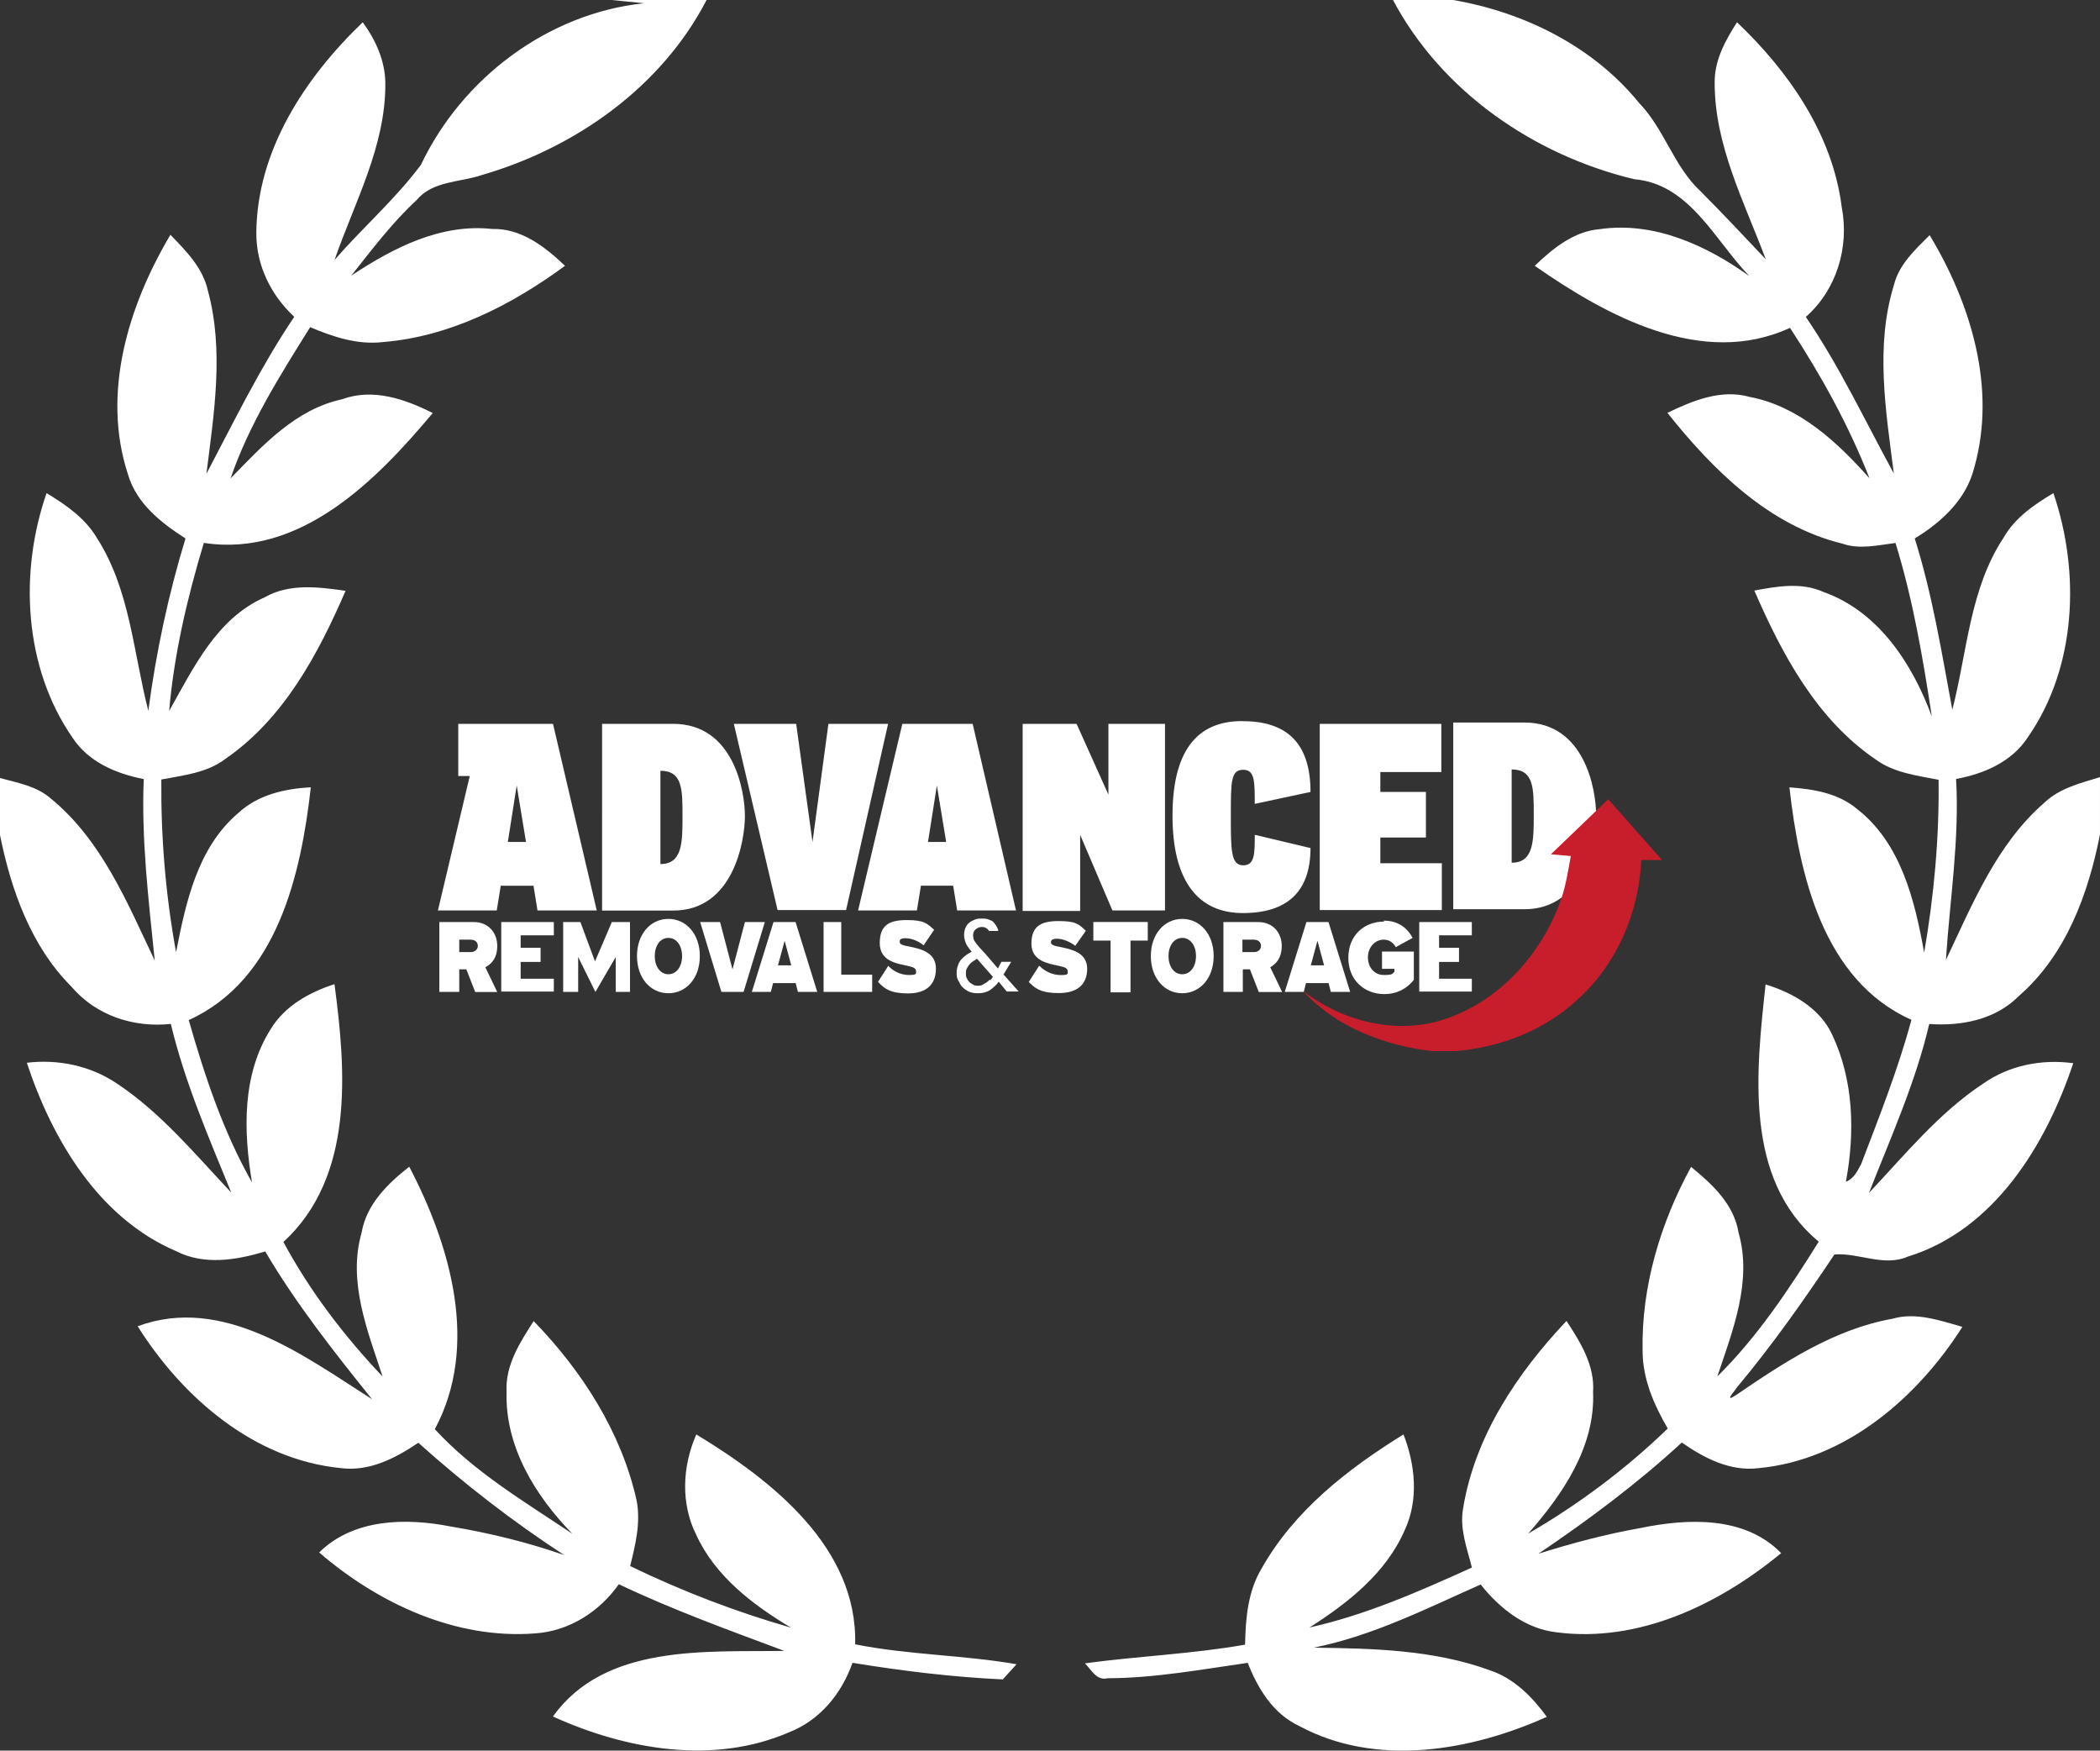 <?xml version="1.0" encoding="UTF-8"?> <svg xmlns="http://www.w3.org/2000/svg" data-name="Layer 1" viewBox="0 0 252 210.02"><rect x="0" y="0" width="252" height="210.02" fill="#333333" stroke="none"/><path fill="#fff" d="M73.41 0h11.38c-5.42 10.47-15.77 17.75-26.94 20.99-2.64.91-5.92.68-7.85 3.01-2.95 2.72-5.36 5.94-7.85 9.07 5-3.31 10.72-6.28 16.92-5.6 3.48-.09 6.35 2.14 8.73 4.42-6.4 4.71-13.84 8.51-21.87 9.15-3.03.35-5.97-.63-8.71-1.79-3.62 5.8-7.32 11.64-9.55 18.14 3.83-3.92 7.77-8.28 13.38-9.49 3.7-1.36 7.54-.03 10.88 1.65-6.77 8.1-15.91 17.36-27.47 15.58-1.98 6.58-3.57 13.3-4.16 20.16 2.92-5.17 5.71-11.1 11.46-13.63 2.98-1.7 6.48-1.24 9.71-.78-3.29 7.61-7.45 15.39-14.46 20.19-2.21 1.67-5.02 1.94-7.65 2.45-.06 6.94.52 13.9 1.77 20.72 1.17-5.99 2.57-12.53 7.44-16.68 2.36-2.21 5.6-2.94 8.73-3.11-1.18 10.49-4.04 23.12-14.65 27.93 1.92 6.7 4.13 13.38 7.59 19.47-1.03-6.17-1.21-12.93 2.26-18.41 1.69-2.77 4.63-4.4 7.64-5.37 1.39 10.44 2.39 23.1-6.13 30.93 3.17 5.89 7.3 11.3 11.9 16.14-1.81-5.53-4.21-11.39-2.51-17.28.58-3.38 3.13-5.86 5.71-7.89 4.95 9.46 8.45 21.46 3.07 31.49 4.71 5.13 10.77 8.7 16.51 12.55-4.45-4.55-8.1-10.46-7.9-17.04-.17-3.19 1.61-5.92 3.25-8.48 5.79 5.97 10.49 13.26 12.34 21.45.54 2.67-.12 5.35-.76 7.94 6.21 3.01 12.67 5.49 19.3 7.39-4.57-2.73-9.07-6.14-11.36-11.11-1.9-3.77-1.68-8.27 0-12.07 9.02 5.47 19.36 13.53 19.06 25.18 6.4 1.28 12.95 1.27 19.37 2.39l-1.66 1.82c-6.05-.28-12.06-1.02-18.03-1.99-1.3 3.69-3.9 6.88-7.6 8.33-9.09 3.94-19.59 2.09-28.35-1.89 6.25-8.71 18.28-7.73 27.77-7.87-6.69-2.5-13.41-4.93-19.86-8-2.32 3.3-5.97 5.63-10.05 5.9-9.52.74-18.82-3.6-25.91-9.71 4.12-4.07 10.42-4.17 15.76-3.12 4.63.77 9.21 1.89 13.64 3.43-6.17-4.02-12.02-8.56-17.5-13.47-2.73 1.85-5.88 3.48-9.29 3.04-10.4-1.01-19.01-8.46-24.39-17.02 10.23-3.78 19.92 3.52 28.13 8.76-4.57-5.69-9.11-11.43-12.82-17.73-3.5 1.04-7.32 1.69-10.72-.05-9.28-3.98-14.84-13.37-17.89-22.59 3.78-.45 7.61.35 10.78 2.47 5.32 3.52 9.41 8.5 13.75 13.1-2.71-6.63-5.58-13.24-7.25-20.23-4.48.48-8.98-1.01-11.93-4.47-4.87-4.88-7.23-11.58-8.57-18.19v-6.84c2.11.58 4.41.96 6.11 2.47 6.1 4.99 9.17 12.5 12.46 19.43-.73-7.23-1.62-14.48-1.32-21.77-3.3-.65-6.63-2.04-8.54-4.96-5.85-8.43-6.43-19.85-3.12-29.35 2.29 1.39 4.58 2.96 5.99 5.3 4.03 6.22 4.41 13.81 6.22 20.81.93-7 2.4-13.92 4.46-20.67-2.93-1.88-5.88-4.19-6.9-7.68-3.2-9.73.04-20.25 5.09-28.75 1.89 1.94 3.9 3.97 4.5 6.71 1.95 7.17.73 14.71-.18 21.96 3.36-6.37 6.51-12.86 10.54-18.83-2.8-2.61-4.56-6.16-4.55-10.03.05-9.91 5.85-18.67 12.77-25.31 1.56 2.14 2.69 4.63 2.71 7.32.06 7.53-3.69 14.26-6.09 21.19 3.37-3.87 7.29-7.29 10.36-11.4C55.44 9.38 65.75 1.6 77.28.39L73.41 0Zm122.7 21.5c6.65.56 9.67 7.34 13.81 11.62-5.16-3.69-11.43-6.57-17.93-5.63-3.13.25-5.65 2.32-7.82 4.4 8.61 6.01 20.11 12.31 30.63 7.44 3.73 5.7 7.05 11.69 9.54 18.05-3.88-4.35-8.43-8.62-14.36-9.76-3.44-.97-6.84.44-9.89 1.91 5.48 6.87 12.18 13.53 20.99 15.69 2.08.73 4.26.18 6.38-.08 2.1 6.8 3.29 13.81 4.36 20.82-2.32-6.3-6.39-12.6-13-14.94-2.64-1.2-5.56-.68-8.3-.17 3.31 7.62 7.47 15.42 14.5 20.22 2.2 1.64 4.99 1.97 7.61 2.48.09 6.95-.55 13.9-1.73 20.74-1.12-6.24-2.77-13.11-8.03-17.22-2.27-1.92-5.27-2.41-8.14-2.61 1.19 10.46 4.02 23.14 14.64 27.89-1.59 5.92-3.86 11.61-6.04 17.33-.45.81-.88 1.75-1.82 2.09 1.09-5.89.95-12.14-1.65-17.64-1.48-3.2-4.75-5.03-7.99-6.03-1.12 10.37-2.65 23.38 6.38 30.86-3.58 5.72-7.34 11.41-12.17 16.17 1.85-5.53 4.22-11.4 2.54-17.28-.55-3.39-3.17-5.8-5.69-7.86-3.67 6.72-5.97 14.35-5.82 22.06 0 3.36 1.36 6.48 3.02 9.33-5.04 4.87-10.68 9.09-16.75 12.61 4.14-4.71 8.06-10.42 7.79-16.97.22-3.21-1.51-5.98-3.19-8.55-5.94 6.29-11.02 13.87-12.42 22.56-.41 2.41.49 4.73 1.07 7.03-6.31 2.85-12.69 5.68-19.49 7.19 4.64-2.95 9.22-6.56 11.45-11.73 1.67-3.62 1.24-7.81-.17-11.43-6.66 4.11-13.11 9.13-17.02 16.07-1.66 2.75-1.93 6.01-1.99 9.15-6.37 1.12-12.83 1.37-19.22 2.24.77.75 1.38 2.11 2.71 1.79 5.66-.02 11.24-1.05 16.83-1.85 1.21 3.1 3.04 6.1 6.16 7.57 9.23 4.98 20.55 3.03 29.73-1.09-1.75-2.39-3.91-4.6-6.79-5.57-6.76-2.48-14.08-2.64-21.19-2.73 7.06-1.41 13.52-4.68 20.04-7.58 2.29 2.88 5.36 5.32 9.13 5.74 9.87 1.28 19.48-3.36 26.93-9.5-4.37-4.49-11.23-4.18-16.9-3.01-4.14.73-8.22 1.82-12.23 3.08 6.02-4.06 11.86-8.42 17.21-13.34 2.69 1.88 5.83 3.5 9.23 3.07 10.4-.98 19.02-8.42 24.44-16.95-2.72-.76-5.57-1.79-8.4-.97-6.99 1.25-13.01 5.23-18.77 9.16-1.54 1.01-.13-.52.2-1.03 4.2-5.03 7.97-10.39 11.61-15.84 2.88-.24 5.91 1.51 8.8.26 10.4-3.21 16.6-13.43 19.86-23.21-3.79-.51-7.67.25-10.81 2.45-5.32 3.52-9.37 8.51-13.7 13.11 2.62-6.68 5.59-13.25 7.23-20.26 3.89.27 7.96-.52 10.79-3.39 5.63-4.92 8.3-12.22 9.7-19.36v-6.87c-2.32.72-4.81 1.31-6.63 3.03-5.76 4.98-8.67 12.2-11.86 18.91.47-7.24 1.64-14.44 1.22-21.72 3.36-.61 6.72-2.06 8.64-5.04 5.83-8.41 6.27-19.77 3.04-29.25-2.31 1.38-4.61 2.95-5.97 5.33-4.07 6.15-4.37 13.72-6.16 20.66-1.28-6.89-2.4-13.84-4.51-20.55 3.23-1.97 6.19-4.69 7.14-8.5 2.7-9.54-.39-19.65-5.35-27.89-1.74 1.74-3.68 3.51-4.29 5.99-2.27 7.34-.96 15.14-.01 22.6-3.45-6.3-6.5-12.83-10.56-18.78 3.7-3.26 5.23-8.37 4.31-13.16-1.09-8.72-6.34-16.27-12.57-22.19-1.39 2.17-2.7 4.54-2.68 7.2-.03 7.52 3.55 14.35 6.13 21.23-2.59-2.73-5.15-5.48-7.81-8.14-3.22-2.98-4.34-7.46-7.38-10.6-5.52-6.8-13.79-10.89-22.32-12.36h-7.22c5.85 11.02 16.96 18.63 28.95 21.5Z"></path><path fill="#fff" d="M55 86.84h11.36l5.25 22.39H64.5l-.48-2.97h-3.93l-.48 2.97h-7.06l3.82-16.13h-1.38v-6.26Zm7 7.43-1.06 6.74h2.18l-1.11-6.74Zm46.28-7.43h8.44l5.2 22.39h-7.06l-.48-2.97h-3.87l-.48 2.97h-7.06l5.31-22.39Zm4.14 7.43-1.06 6.74h2.18l-1.11-6.74Zm-40.17-7.43h8.54c7.27 0 8.6 8.12 8.6 11.04s-1.33 11.36-8.6 11.36h-8.54V86.85Zm7 5.62v11.2c2.65 0 2.65-2.6 2.65-5.78s0-5.41-2.65-5.41Zm95.14-5.78h8.54c7.27 0 8.6 8.12 8.6 11.04s-1.33 11.36-8.6 11.36h-8.54V86.69Zm7.01 5.62v11.2c2.65 0 2.65-2.6 2.65-5.78s0-5.41-2.65-5.41Zm-93.34-5.46h7.48l1.96 14.17 1.91-14.17h7.16l-5.04 22.34h-8.22l-5.25-22.34Zm34.6 0h6.53l3.82 8.49v-8.49h6.79v22.39h-6.31l-3.87-9.07v9.13h-6.9V86.84h-.05Zm26.48-.32c5.2 0 8.12 2.55 8.12 8.49l-6.69 1.43c0-2.71 0-4.09-1.38-4.09-1.49 0-1.49 1.38-1.49 5.52s0 5.94 1.49 5.94c1.38 0 1.38-1.38 1.38-3.66l6.69 1.59c0 5.25-2.81 7.8-8.12 7.8s-8.44-3.77-8.44-11.67c0-7.48 2.71-11.41 8.44-11.36Zm9.23.32h14.59v5.78h-7.32v2.39h5.47v5.47h-5.47v3.08h7.38v5.62h-14.65V86.84Z"></path><path fill="#c81d2b" d="m192.97 95.86 6.47 7.32h-2.49c-.27 6.31-2.97 12.63-7.8 16.87-3.93 3.61-9.18 5.62-14.49 6.05h-2.81c-5.62-.64-11.51-2.87-15.39-7.11v-.05c4.62 3.61 11.2 5.25 16.87 3.34 6.69-2.18 11.78-7.96 14.06-14.54.53-1.64.8-3.34 1.11-5.04l-2.39-.21 6.85-6.58v-.05Z"></path><path fill="#fff" d="m57.02 119-1.06-2.71h-.85V119h-2.39v-8.38h4.14c1.8 0 2.81 1.33 2.81 2.87s-.8 2.23-1.43 2.55l1.43 2.97h-2.71.05Zm-.48-6.27h-1.43v1.49h1.43c.37 0 .8-.27.8-.74s-.37-.74-.8-.74Zm94.51 6.27-1.06-2.71h-.85V119h-2.33v-8.38H151c1.8 0 2.81 1.33 2.81 2.87s-.8 2.23-1.38 2.55l1.43 2.97h-2.81Zm-.53-6.27h-1.43v1.49h1.43c.42 0 .8-.27.8-.74s-.37-.74-.8-.74ZM60.15 119v-8.38h6.31v1.59h-3.98v1.49h2.39v1.7h-2.39v2.02h3.98v1.54h-6.31v.05Zm110.16 0v-8.38h6.31v1.59h-3.93v1.49h2.39v1.7h-2.39v2.02h3.93v1.54h-6.31v.05Zm-96.42 0v-4.19L71.45 119l-2.07-4.19V119h-1.8v-8.38h2.07l1.75 4.72 2.02-4.72h2.18V119h-1.7Zm6.32-8.76c2.12 0 3.77 1.8 3.77 4.46s-1.64 4.46-3.77 4.46-3.77-1.8-3.77-4.46 1.64-4.46 3.77-4.46Zm0 2.28c-1.01 0-1.64.96-1.64 2.18s.64 2.18 1.64 2.18 1.64-.96 1.64-2.18-.64-2.18-1.64-2.18Zm61.66-2.28c2.12 0 3.77 1.8 3.77 4.46s-1.65 4.46-3.77 4.46-3.77-1.8-3.77-4.46 1.65-4.46 3.77-4.46Zm0 2.28c-1.01 0-1.65.96-1.65 2.18s.64 2.18 1.65 2.18 1.65-.96 1.65-2.18-.64-2.18-1.65-2.18ZM86.57 119l-2.55-8.38h2.39l1.49 5.68 1.49-5.68h2.39L89.23 119h-2.65Zm9.18 0-.27-1.06h-2.71L92.5 119h-2.28l2.6-8.38h2.65l2.6 8.38h-2.33Zm-1.59-6.16-.8 2.97h1.59l-.8-2.97ZM159.7 119l-.27-1.06h-2.71l-.27 1.06h-2.28l2.6-8.38h2.65l2.6 8.38h-2.33Zm-1.6-6.16-.8 2.97h1.59l-.8-2.97ZM98.83 119v-8.38h2.12v6.31h3.71V119h-5.84Zm7.75-3.14c.58.64 1.49 1.11 2.49 1.11s.85-.16.85-.48-.32-.48-1.11-.64c-1.27-.27-3.24-.58-3.24-2.71s1.11-2.76 3.24-2.76 2.44.42 3.29 1.17l-1.27 1.86c-.69-.58-1.54-.85-2.18-.85s-.69.21-.69.42c0 .32.32.42 1.17.58 1.27.27 3.18.64 3.18 2.65s-1.27 2.97-3.34 2.97-2.81-.53-3.61-1.38l1.22-1.91v-.05Zm13.8 1.12.96-1.59h-1.17l-.42.8-1.54-1.8-.64-.69c-.11-.11-.16-.21-.27-.32s-.16-.21-.27-.37c-.11-.11-.16-.27-.21-.37 0-.11-.05-.27-.05-.42 0-.32.11-.58.32-.74.21-.16.42-.27.74-.27s.53.11.69.27c.05.05.11.11.16.21h1.11c0-.16-.05-.27-.11-.37-.11-.27-.27-.42-.42-.64s-.42-.27-.64-.37c-.27-.11-.53-.11-.8-.11s-.53 0-.8.11-.48.21-.69.37-.37.37-.48.64-.16.53-.16.85.11.8.27 1.11.42.64.64.9c-.21.11-.48.27-.69.42s-.42.37-.58.53c-.16.21-.32.42-.37.69-.11.27-.16.53-.16.85s0 .64.16.9.27.58.48.8.48.42.8.58.69.21 1.17.21.96-.11 1.38-.37c.37-.27.74-.58 1.06-1.01l.96 1.17h1.43l-1.8-2.02-.05.05Zm-1.6.53c-.11.11-.27.27-.42.37s-.32.16-.48.27-.37.11-.53.11-.37 0-.53-.11-.32-.16-.48-.32-.27-.32-.32-.48c-.11-.16-.11-.37-.11-.58s0-.42.11-.58.16-.32.32-.48c.11-.16.27-.27.42-.37s.32-.21.48-.32l1.91 2.18c-.11.16-.21.27-.32.42l-.05-.11Zm6-1.59c.58.58 1.49 1.06 2.49 1.06s.85-.16.85-.48-.32-.48-1.11-.64c-1.27-.27-3.24-.58-3.24-2.65s1.11-2.71 3.24-2.71 2.44.37 3.29 1.17l-1.27 1.8c-.69-.53-1.54-.85-2.18-.85s-.74.21-.74.42c0 .32.32.42 1.17.58 1.27.27 3.18.64 3.18 2.6s-1.27 2.92-3.4 2.92-2.81-.53-3.61-1.33l1.22-1.91h.11Zm8.49 3.08v-6.16h-2.07v-2.23h6.53v2.23h-2.07v6.21h-2.39V119Zm32.79-8.55c1.8 0 2.87.96 3.45 2.07l-2.02 1.11c-.27-.53-.8-.9-1.43-.9-1.11 0-1.91.96-1.91 2.12s.74 2.12 1.91 2.12.96-.16 1.27-.37v-.37h-1.49v-2.07h3.82v3.4c-.85 1.06-2.02 1.7-3.56 1.7-2.33 0-4.3-1.64-4.3-4.35s1.91-4.35 4.3-4.35l-.05-.11Z"></path></svg> 